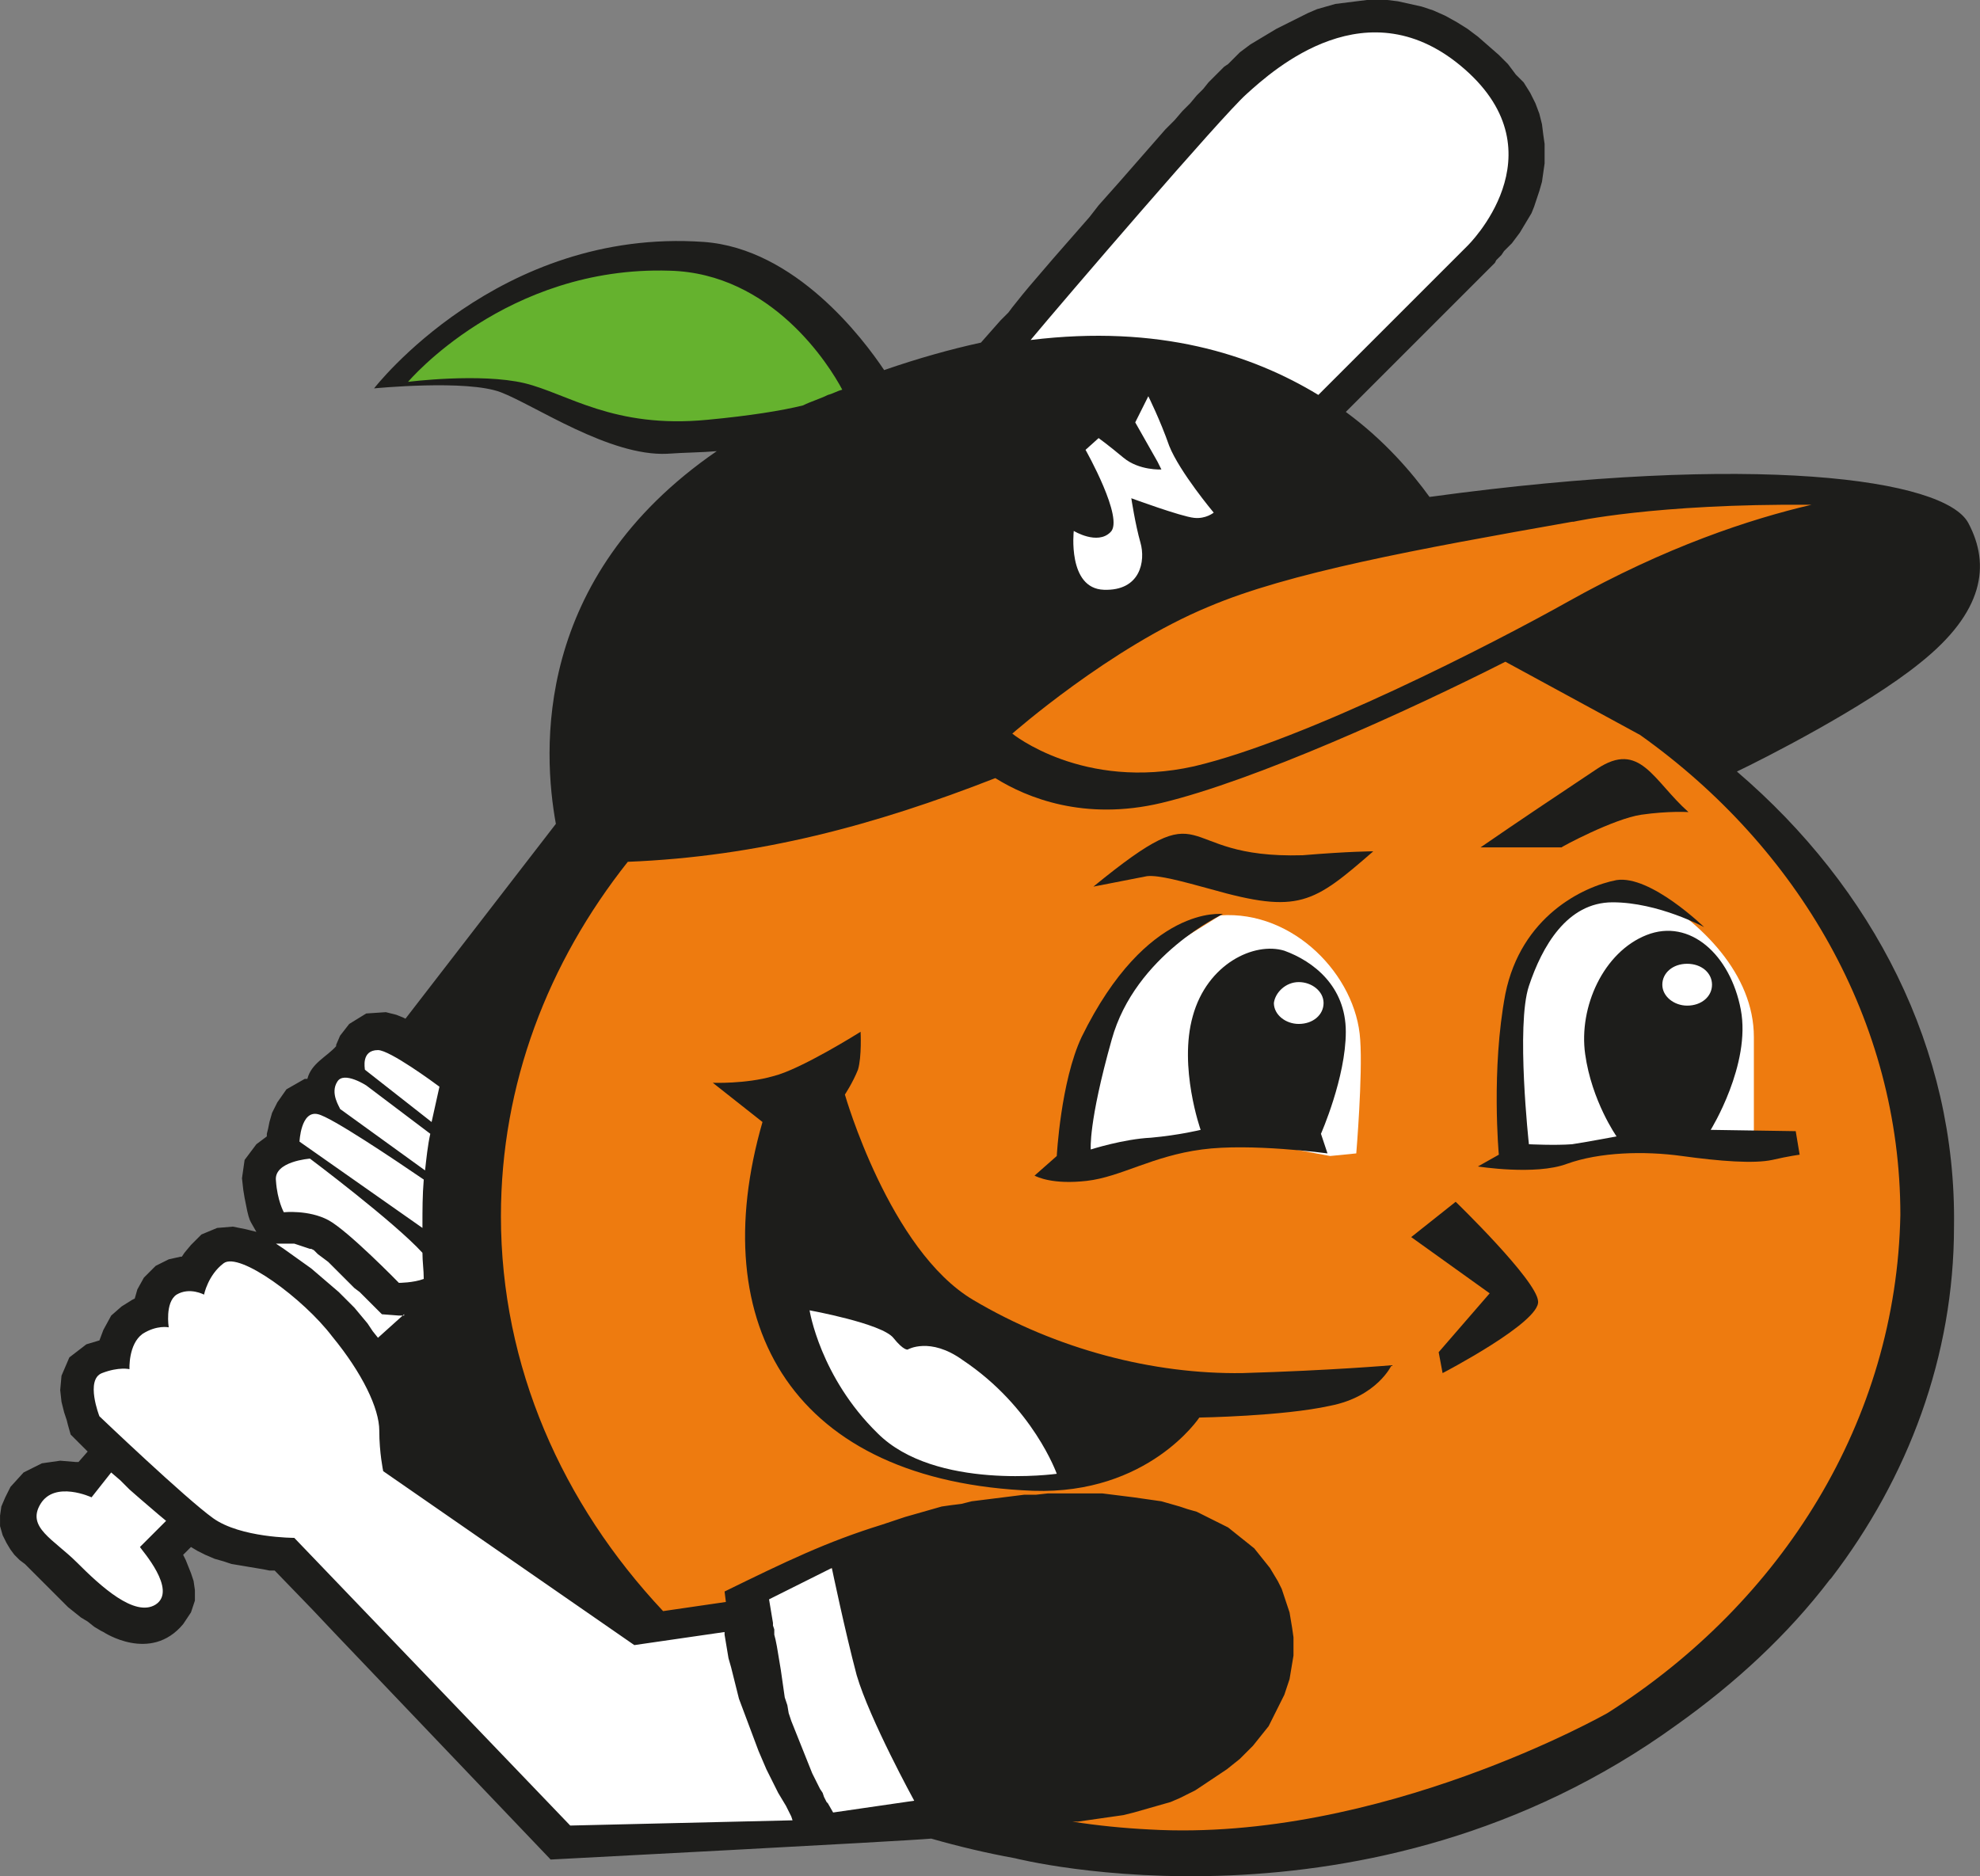 <?xml version="1.0" encoding="UTF-8"?>
<svg id="Layer_2" data-name="Layer 2" xmlns="http://www.w3.org/2000/svg" viewBox="0 0 151.39 143.48">
  <rect x="0" y="0" width="151.39" height="143.48" fill="#808080" stroke="none"/>
  <defs>
    <style>
      .cls-1 {
        fill: #1d1d1b;
      }

      .cls-1, .cls-2, .cls-3, .cls-4 {
        fill-rule: evenodd;
        stroke-width: 0px;
      }

      .cls-2 {
        fill: #ee7b0f;
      }

      .cls-3 {
        fill: #fff;
      }

      .cls-4 {
        fill: #65b22e;
      }
    </style>
  </defs>
  <g id="Capa_1" data-name="Capa 1">
    <g>
      <g>
        <path class="cls-3" d="m64.7,119.9l-.3-.3c-.4-.4-.7-.9-.9-1.3h-1.1v-6h-24.6v-12.9l-2.2.3,1.2-18.1-5-2-3.4-.6-5.5,5.7-3.4,4.7,1.2,6.5-2.6-.8-3.7,2-8,6.8-.1,3.5,1.5,3.1-2,2.7h-3l-1.4,3.5,6.7,7.4,4,.3,2-2.3-1.5-3.6,1.6-2.2,7.6,2.6,17.5,18.6,2.9,2.9,6.1.4,15.9-1h3.8l4.2-1.2-6.9-17.6c-.2-.4-.4-.7-.6-1.1Z"/>
        <path class="cls-2" d="m99.5,40.8c7.6,0,35.3-5,41.9-2.4,2.9,1.2-13.7,17.4-11.4,19.6,9.7,9.4,16.9,22.3,16.9,35.5,0,26-29.9,48.5-50.4,48.5-7.6,0-15-1.2-25.3-5.7-2.3-1-4-14.8-6.3-16-4.3-2.3-12.1,6.4-15.8,3.5-8.9-7.2-15.2-16.1-15.2-26.2,0-45.6,38.4-44.5,65.6-56.8Z"/>
        <path class="cls-3" d="m76.2,27.9s16.3-19,18.6-21.1c2.3-2.1,10.1-9.2,18.2-2.1s.2,14.7.2,14.7l-13.5,13.4-3.3,7.7-18.3,8.8-1.9-21.4Z"/>
        <path class="cls-4" d="m50.7,19.4c-8.9-.3-16.8,6.8-20.7,9.8l1.1.3c2.1-.1,4.7-.4,6.6,0,3.9.9,8,4.1,16.4,3.3s12.4-2.1,12.4-2.1c0,0-5.2-10.9-15.8-11.3Z"/>
        <path class="cls-3" d="m93.3,70c5.6-.4,10.4,4.6,10.7,9.5.2,2.7-.3,8.7-.3,8.7l-2,.2-8.6-1.6-10.3,2.1s.8-8.5,1.6-10.6c.8-2.1,5.2-6,5.2-6l3.7-2.3Z"/>
        <path class="cls-3" d="m116.4,88.4s-.3-9.7,0-11.6,2.1-5.7,3.1-6.6,5.2-2.7,6.5-2c4.1,2.3,8.1,6.3,8.1,11.1v8.2l-7.8.1-8.3.9-1.6-.1Z"/>
        <path class="cls-3" d="m60.7,97.6s.2,4.6,2.1,8.3c1.9,3.7,8.3,9.6,19.9,6.6,0,0-.3-6.4-6-9.3-5.8-2.9-8.9-5.2-8.9-5.2,0,0-5.2-2.9-7.1-.4Z"/>
      </g>
      <g>
        <path class="cls-1" d="m74.4,99.4c-6.4-3.8-9.8-15.7-9.8-15.7,0,0,.6-.9,1-1.9.3-1,.2-2.9.2-2.9,0,0-4.6,2.9-6.7,3.4-2.1.6-4.6.5-4.6.5l3.8,3c-4.5,15.6,2.4,27.5,20.7,28.2,8.8.3,12.7-5.6,12.7-5.6,0,0,6.4-.1,10-.9,3.6-.7,4.7-3.1,4.7-3.1,0,0-4.6.4-11.4.6-6.8.1-14.2-1.8-20.6-5.6Zm-7.3,10.2c-4.4-4.3-5.2-9.4-5.2-9.4,0,0,5.5,1,6.4,2.1.8,1,1.1.9,1.1.9,0,0,1.7-1,4.2.8,5.4,3.6,7.2,8.7,7.2,8.7,0,0-9.3,1.3-13.7-3.1Z"/>
        <path class="cls-1" d="m83.1,90.3c2.6-.3,5-1.9,8.8-2.4,3.7-.5,9.6.3,9.6.3l-.5-1.5s1.9-4.3,1.9-7.8-2.5-5.4-4.7-6.2c-2.3-.7-5.9,1-7,5-1.1,3.9.6,8.7.6,8.7,0,0-1.6.4-3.8.6-2.1.1-4.6.9-4.6.9,0,0-.2-2,1.6-8.4,1.8-6.5,8.5-9.6,8.5-9.6,0,0-5.8-.8-10.8,9.4-1.6,3.4-1.9,9.1-1.9,9.1l-1.7,1.5c.2.1,1.4.7,4,.4Zm16.2-15.2c1,0,1.9.7,1.9,1.6s-.8,1.6-1.9,1.6c-1,0-1.9-.7-1.9-1.6.1-.8.9-1.6,1.9-1.6Z"/>
        <path class="cls-1" d="m92.6,68c6.7,1.9,7.8,1.1,12.4-2.9,0,0-1.8,0-5.4.3-10.2.3-6.7-5.2-16,2.4,0,0,3.1-.6,4.1-.8.9-.1,2.7.4,4.9,1Z"/>
        <path class="cls-1" d="m125.5,62.3c2.1-.3,3.6-.2,3.6-.2-2.7-2.4-3.7-5.5-7-3.3-3,2-6,4-8.9,6h6.2c-.1,0,4-2.2,6.1-2.5Z"/>
        <path class="cls-1" d="m111.3,91.9l-3.4,2.7,6,4.3-3.9,4.5.3,1.6s7.5-3.9,7.3-5.5c-.1-1.6-6.3-7.6-6.3-7.6Z"/>
        <path class="cls-1" d="m137.3,86.5l-6.5-.1s3.1-5,2.3-9.2c-.8-4.2-3.9-7-7.2-5.7-3.3,1.3-5.2,5.5-4.7,9.1s2.4,6.3,2.4,6.3c0,0-2.1.4-3.4.6-1.3.1-3.3,0-3.3,0,0,0-1-9.1,0-12.1s2.9-6.4,6.4-6.4,7,1.9,7,1.9c0,0-4.1-4-6.7-3.6-2.6.5-7.3,2.8-8.5,8.7-1.1,5.8-.5,12.3-.5,12.3l-1.6.9s4.4.7,6.8-.2c2.5-.9,5.9-1,8.8-.6s5.5.6,6.9.3c1.3-.3,2.1-.4,2.1-.4l-.3-1.8Zm-8.3-9.6c-1,0-1.9-.7-1.9-1.6s.8-1.6,1.9-1.6,1.9.7,1.9,1.6-.8,1.6-1.9,1.6Z"/>
        <path class="cls-1" d="m132.8,59c1.9-.9,9.8-4.9,14-8.3,4.9-3.9,5.4-7.5,3.7-10.7-1.8-3.4-16.3-5.4-41.2-2-1.3-1.8-3.4-4.3-6.4-6.5l11.2-11.2h0l.1-.1.1-.1.1-.2.2-.2.2-.2.2-.3.3-.3.3-.3.3-.4.3-.4.3-.5.3-.5.3-.5.2-.5.2-.6.2-.6.2-.7.1-.7.1-.7v-1.5l-.1-.7-.1-.8-.2-.8-.3-.8-.4-.8-.5-.8-.6-.6-.6-.8-.7-.7-.8-.7-.8-.7-.8-.6-.8-.5-.9-.5-.9-.4-.9-.3-.9-.2-.9-.2-.8-.1h-1.6l-.8.1-.8.1-.8.1-.7.2-.7.2-.7.3-.6.3-.6.3-.6.3-.6.3-.5.3-.5.3-.5.3-.5.3-.4.3-.4.3-.3.3-.3.3-.3.3-.3.2-.2.2-.3.3-.3.3-.4.4-.4.5-.5.5-.5.6-.6.6-.6.7-.7.7-.7.8-.7.8-.7.8-.7.8-.7.8-.8.9-.8.9-.7.9-.7.8-.7.8-.7.8-.7.8-.6.7-.6.7-.6.7-.5.6-.4.5-.4.5-.3.4-.3.3-.2.2-.1.1-1.5,1.7c-2.3.5-4.8,1.2-7.4,2.1-1.6-2.4-6.8-9.3-13.8-9.8-15.7-1.1-25.2,11.2-25.2,11.2,0,0,7.1-.7,9.7.3,2.6,1,8.3,4.9,12.7,4.7,1.4-.1,2.7-.1,3.8-.2-14.1,9.7-13.3,23-12.3,28.5l-11.5,14.9-.2-.1-.5-.2-.8-.2-1.5.1-1.3.8-.7.9-.3.7v.1c-.7.8-1.9,1.3-2.2,2.5h-.2l-1.4.8-.7,1-.4.8-.2.7-.1.5-.1.4v.2l-.8.6-.9,1.2-.2,1.4.1.9.1.6.1.5.1.5.1.4.1.3.1.2.4.7-.8-.2-1-.2-1.2.1-1.2.5-.8.8-.5.6-.2.3h-.1l-.9.2-1,.5-.9.9-.5.9-.2.7-.2.1-.8.5-.8.7-.6,1.1-.3.8-1,.3-1.3,1-.6,1.4-.1,1.1.1.9.2.8.2.6.1.4.2.7.5.5.2.2.3.3.3.3-.7.8h-.2l-1.2-.1-1.4.2-1.4.7-1,1.1-.4.8-.3.7-.1.7v.8l.2.7.3.6.3.5.3.4.4.4.4.3.3.3.3.3.3.3.3.3.3.3.3.3.3.3.4.4.4.4.4.4.5.4.5.4.5.3.5.4.5.3.2.1s3.6,2.4,6.1-.6l.6-.9.3-.9v-.8l-.1-.7-.2-.6-.2-.5-.2-.5-.2-.4.6-.6.5.3.6.3.7.3.7.2.6.2.6.1.6.1.6.1.6.1.5.1h.4l2.9,3,1.7,1.8,16.5,17.3s26.9-1.4,29.1-1.6c2.1.6,4.2,1.1,6.4,1.5h0s27,6.9,50.6-10.2c4.5-3.2,8.5-6.9,11.7-11.1l.1-.1h0c5.9-7.7,9.4-17,9.4-26.9.2-13.6-6.2-25.9-16.6-34.8ZM95.3,7.2c2.1-1.9,9.3-8.4,16.7-1.9,7.4,6.5.2,13.5.2,13.5l-11.4,11.4c-5.1-3.1-12.2-5.4-22-4.2,2.5-3,14.6-17.1,16.5-18.8Zm-8.1,34.3c.4,1.4,0,3.7-2.8,3.6s-2.3-4.5-2.3-4.5c0,0,1.8,1.1,2.8.1,1.1-1-1.9-6.3-1.9-6.3l1-.9s.7.5,1.9,1.5c1.2,1,2.9.9,2.9.9l-.3-.6-1.7-3,1-2s.9,1.8,1.6,3.8c.8,2,3.4,5.1,3.4,5.1,0,0-.6.5-1.5.4-1-.1-4.8-1.5-4.8-1.5,0,0,.3,2,.7,3.4Zm5.2,4.9c6.1-2.6,15.9-4.4,27.8-6.5h.1s6.2-1.4,18.2-1.3c-4.7,1.1-11.1,3.2-18.6,7.4-5.7,3.2-20.1,10.6-28.6,12.6-8.5,1.9-13.9-2.5-13.9-2.5,0,0,7.5-6.6,15-9.7Zm-38.3-14.3c-7.2.7-10.7-2-14-2.8-3.4-.8-8.9-.1-8.9-.1,0,0,7.5-8.9,20-8.5,7.8.2,12.2,7.2,13.2,9.1-.4.1-.7.3-1.1.4-.6.3-1.3.5-1.9.8-1.6.4-4.1.8-7.3,1.1Zm-25.2,48.2c.9,0,4.3,2.5,4.7,2.8-.2.9-.4,1.8-.6,2.7l-5.1-4c0-.1-.3-1.5,1-1.5Zm-3.1,2.4c.5-.8,2.2.3,2.2.3l4.9,3.7c-.2.9-.3,1.9-.4,2.8l-6.5-4.7c0-.1-.8-1.2-.2-2.1Zm-1.5,2.5c1,.2,5.9,3.5,8.1,5-.1,1.2-.1,2.3-.1,3.5v.2l-9.4-6.6s.1-2.4,1.4-2.1Zm-.6,3.4s6.4,4.8,8.6,7.2c0,.7.1,1.3.1,2-.8.3-1.9.3-1.9.3,0,0-3.9-4-5.4-4.8s-3.4-.6-3.4-.6c0,0-.5-.9-.6-2.4-.2-1.5,2.6-1.7,2.6-1.7Zm7.2,11.9l-2,1.8-.4-.5-.4-.6-.5-.6-.5-.6-.6-.6-.6-.6-.7-.6-.7-.6-.7-.6-.7-.5-.7-.5-.7-.5-.6-.4h1.4l.3.1.3.1.3.1.3.1h.1l.2.1.3.3.4.3.4.3.4.4.4.4.4.4.4.4.4.4.4.3.3.3.3.3.2.2.1.1.8.8,1.3.1h.4v-.1Zm-19,22.2c-1.6,1-4.2-1.4-6-3.2s-3.9-2.7-2.8-4.5c1.1-1.8,3.9-.5,3.9-.5l1.5-1.9h0l.7.6.7.7.8.7.7.6.7.6.6.5-2,2c.1.2,2.9,3.3,1.2,4.4Zm31.7,16.9l-21.1-22s-4.1,0-6.2-1.5c-2.1-1.5-8.7-7.8-8.7-7.8,0,0-1.1-2.8.2-3.3s2.1-.3,2.1-.3c0,0-.1-1.9,1-2.7,1.1-.7,2-.5,2-.5,0,0-.3-1.9.6-2.5,1-.6,2.1,0,2.1,0,0,0,.3-1.5,1.5-2.4s6.1,2.7,8.3,5.6c2.3,2.8,3.6,5.5,3.6,7.2s.3,3.1.3,3.1l19.2,13.3,6.9-1v.2l.1.6.1.6.1.6.2.7.2.8.2.8.2.8.3.8.3.8.3.8.3.8.3.8.3.7.3.7.3.6.3.6.3.6.3.5.3.5.2.4.2.4.1.3-17,.4Zm20.1-1l-.4-.7-.1-.1-.1-.2-.1-.2-.1-.3-.2-.3-.2-.4-.2-.4-.2-.4-.2-.5-.2-.5-.2-.5-.2-.5-.2-.5-.2-.5-.2-.5-.2-.5-.2-.6-.1-.6-.2-.6-.1-.7-.1-.7-.1-.7-.1-.6-.1-.6-.1-.6-.1-.5-.1-.4v-.4l-.1-.3v-.2l-.3-1.8,4.8-2.4s1,4.8,1.9,8.2c1,3.4,4.4,9.6,4.4,9.6l-6.2.9Zm59.2-7.6s-17.4,9.9-35,8.9h0c-2-.1-4-.3-5.9-.6h.4l.7-.1.7-.1.7-.1.7-.1.7-.1.8-.2.7-.2.7-.2.7-.2.7-.2.7-.3.6-.3.6-.3.6-.4.6-.4.6-.4.6-.4.5-.4.5-.4.5-.5.5-.5.4-.5.4-.5.4-.5.3-.6.3-.6.3-.6.3-.6.2-.6.2-.6.1-.6.1-.6.1-.6v-1.4l-.1-.7-.1-.6-.1-.6-.2-.6-.2-.6-.2-.6-.3-.6-.3-.5-.3-.5-.4-.5-.4-.5-.4-.5-.5-.4-.5-.4-.5-.4-.5-.4-.6-.3-.6-.3-.6-.3-.6-.3-.7-.2-.6-.2-.7-.2-.7-.2-.7-.1-.7-.1-.7-.1-.8-.1-.8-.1-.8-.1h-4.2l-.9.1h-.9l-.8.1-.8.1-.8.1-.8.1-.8.1-.8.2-.8.1-.7.1-.7.2-.7.2-.7.2-.7.2-.6.2-.6.2-.6.2c-4.2,1.3-7.3,2.8-12,5.1l.1.8-4.8.7c-7.7-8.2-12.4-18.7-12.4-30.2,0-10.1,3.6-19.4,9.7-27.1,10-.4,18.9-2.8,28.1-6.4,2.4,1.5,6.8,3.3,12.7,1.9,7.1-1.7,18.8-7,26.3-10.8l10.3,5.6c12.1,8.6,19.9,21.9,19.9,36.7-.3,15.7-9,29.6-22.4,38.1Z"/>
      </g>
    </g>
  </g>
</svg>